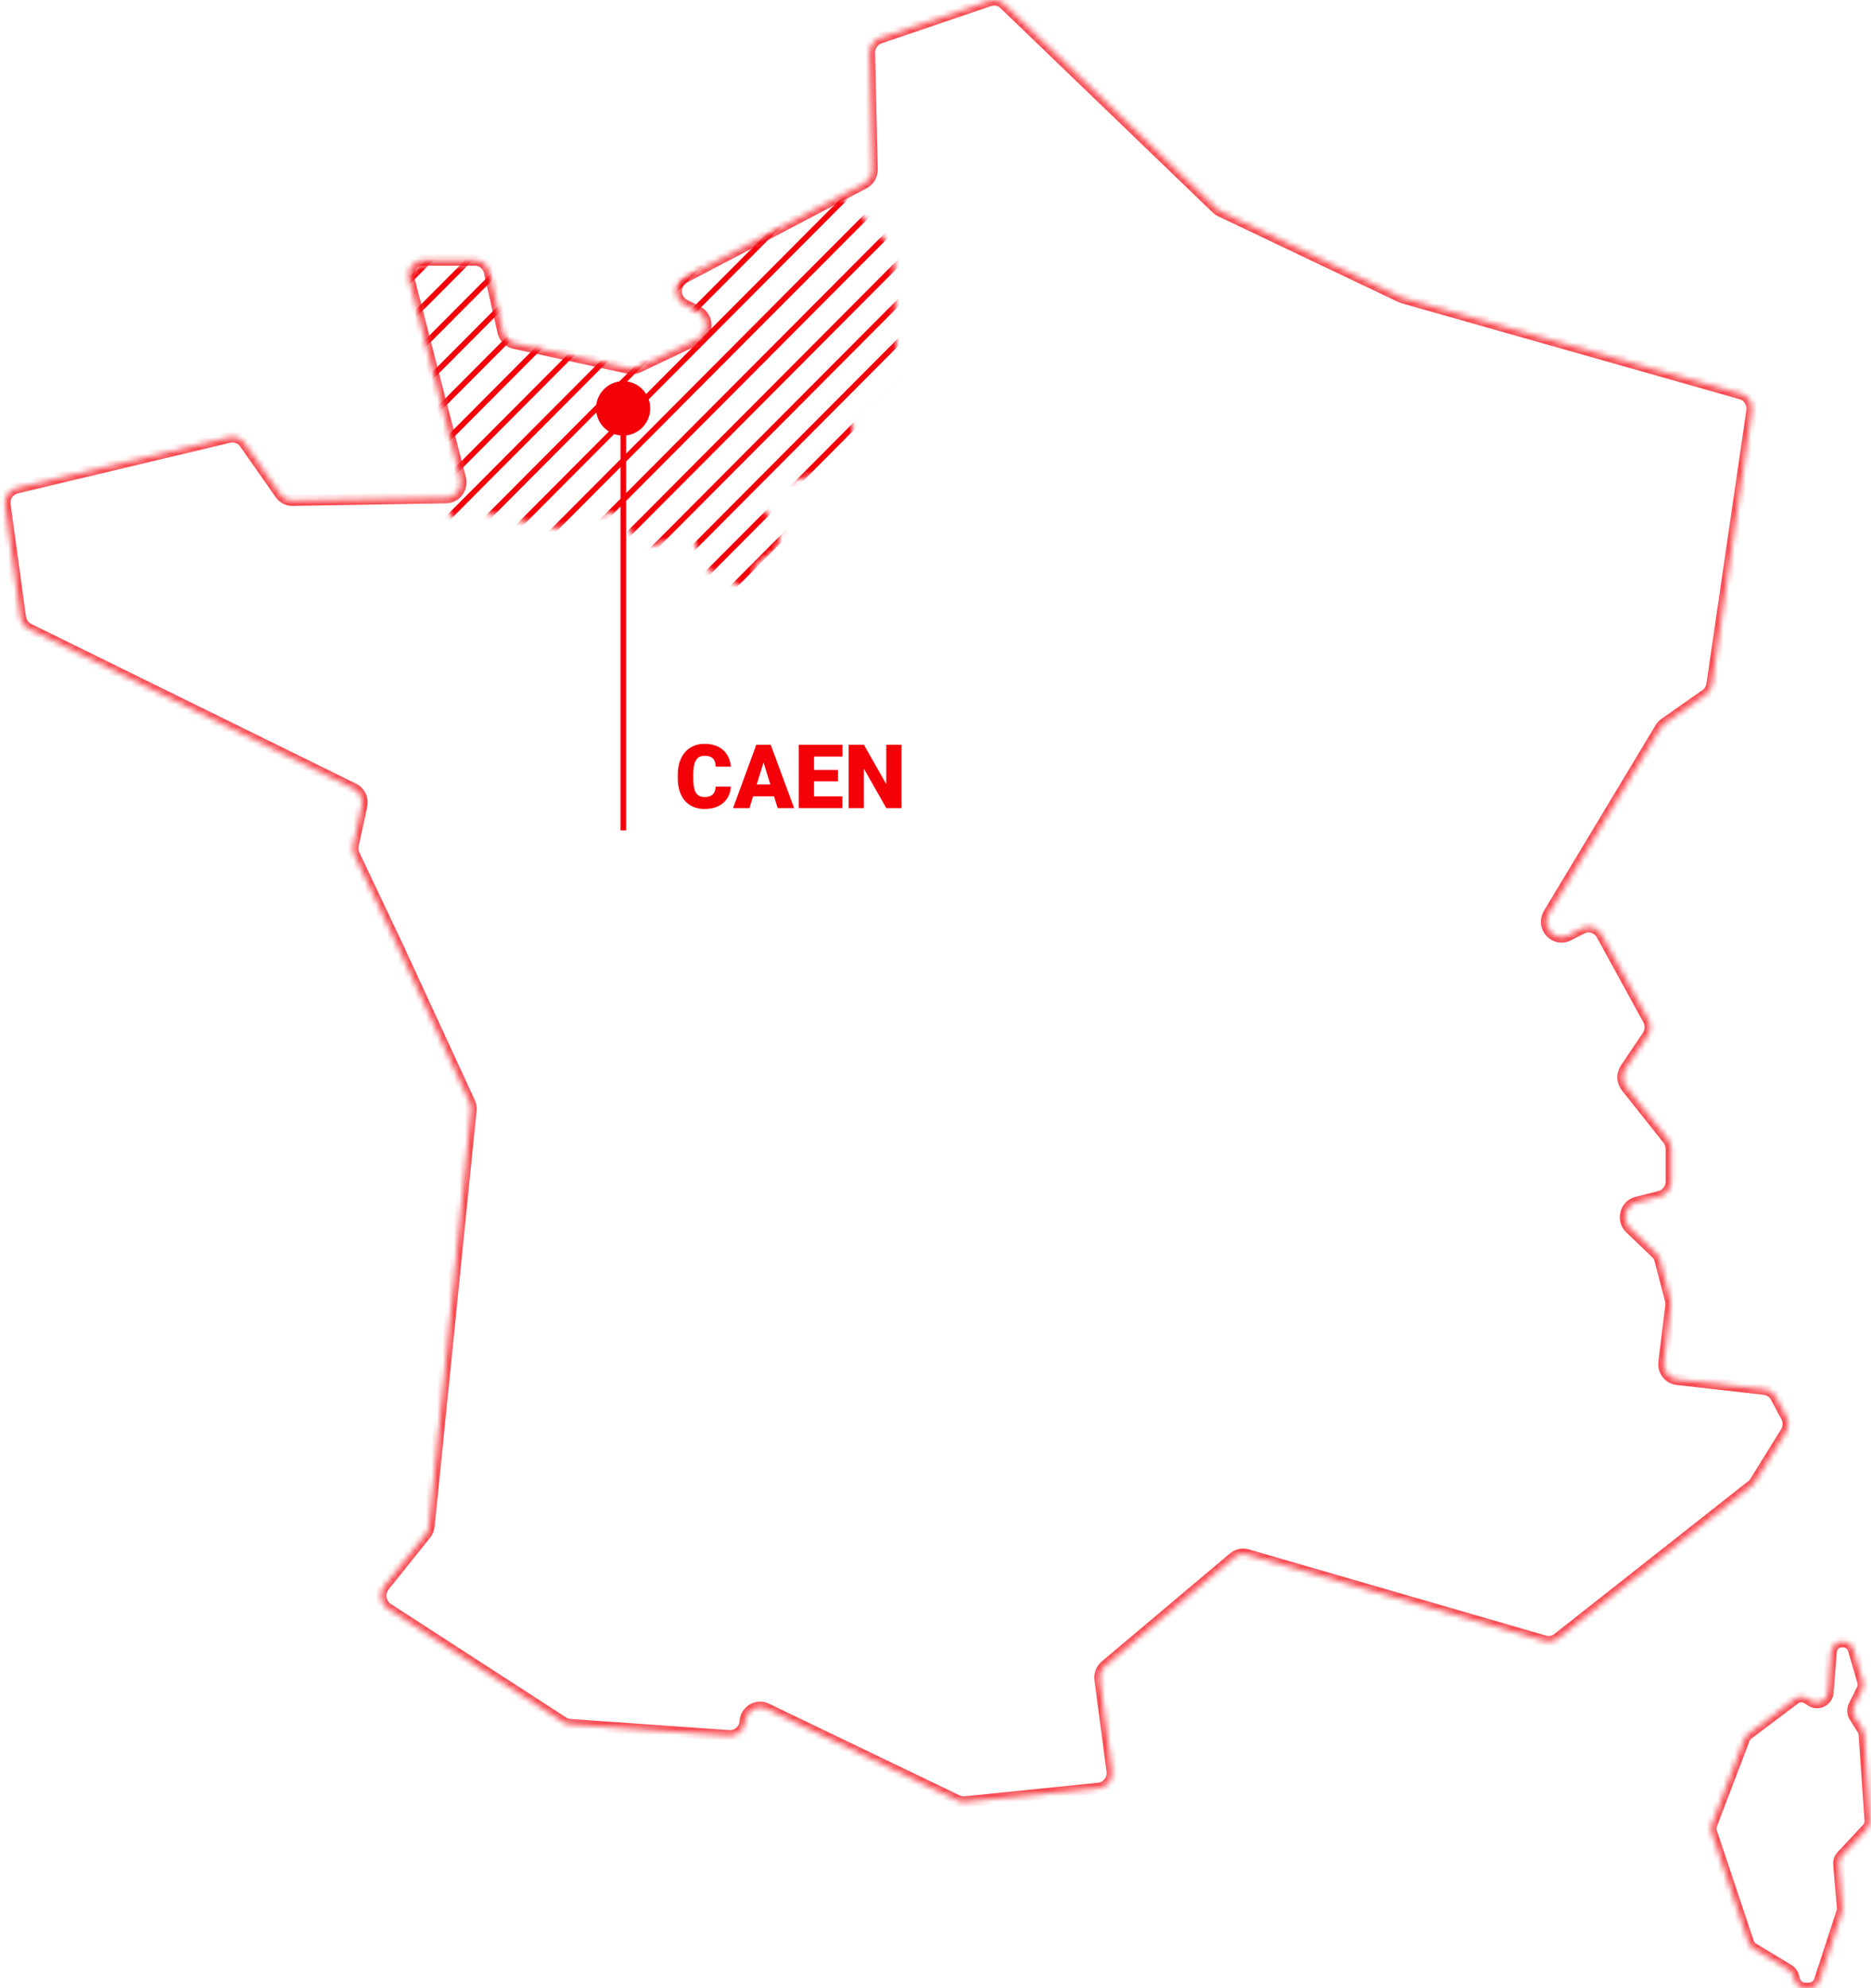 <svg width="336" height="357" viewBox="0 0 336 357" fill="none" xmlns="http://www.w3.org/2000/svg">
<mask id="mask0_170_5354" style="mask-type:alpha" maskUnits="userSpaceOnUse" x="73" y="35" width="88" height="71">
<path d="M159.076 43.18L152.333 36.432C151.713 35.812 150.761 35.668 149.985 36.077L122.981 50.318C122.686 50.474 122.433 50.704 122.248 50.981C121.936 51.45 121.832 52.034 121.969 52.58L122.009 52.74C122.097 53.092 122.278 53.413 122.534 53.669L123.119 54.255C123.245 54.381 123.387 54.489 123.541 54.577L125.67 55.794C125.907 55.93 126.114 56.113 126.277 56.331L126.659 56.84C127 57.295 127.131 57.874 127.02 58.432L126.895 59.055C126.837 59.348 126.714 59.624 126.535 59.863L125.941 60.655C125.744 60.918 125.485 61.128 125.187 61.267L114.585 66.218C114.193 66.401 113.753 66.452 113.33 66.364L95.327 62.611L92.035 61.952C91.648 61.875 91.292 61.684 91.013 61.405L90.679 61.07C90.415 60.806 90.23 60.474 90.145 60.111L87.684 49.556C87.6 49.193 87.415 48.86 87.151 48.596L86.586 48.031C86.211 47.655 85.702 47.444 85.171 47.444H76.483C76.351 47.444 76.219 47.458 76.09 47.483L75.695 47.562C74.88 47.725 74.251 48.375 74.115 49.195L74.022 49.751C73.976 50.025 73.988 50.306 74.057 50.575L82.829 84.923C82.87 85.085 82.891 85.251 82.891 85.418V86.865C82.891 87.028 82.871 87.191 82.832 87.35L82.675 87.978C82.563 88.424 82.302 88.817 81.935 89.093L81.189 89.652C81.033 89.77 80.842 89.833 80.646 89.833C79.863 89.833 79.45 90.761 79.974 91.343L81.197 92.703C81.734 93.299 82.611 93.446 83.312 93.056L84.959 92.141C85.38 91.907 85.871 91.832 86.343 91.932L99.862 94.78C100.201 94.851 100.553 94.833 100.884 94.727L108.85 92.177C109.607 91.934 110.435 92.163 110.96 92.758L115.049 97.395C115.58 97.998 116.42 98.224 117.182 97.97L122.257 96.277C123.278 95.936 124.385 96.465 124.763 97.472L126.142 101.154C126.319 101.626 126.669 102.014 127.12 102.24L134.311 105.838C135.033 106.199 135.901 105.775 136.059 104.984C136.108 104.741 136.081 104.489 135.984 104.262L135.586 103.333C135.223 102.485 135.487 101.499 136.224 100.946L139.02 98.847C139.414 98.552 139.685 98.122 139.781 97.64L140.166 95.712C140.315 94.969 140.031 94.206 139.434 93.741L137.773 92.449C137.236 92.031 136.948 91.368 137.01 90.69L137.17 88.927C137.247 88.074 137.859 87.365 138.692 87.164L147.839 84.954C148.31 84.841 148.724 84.559 149.003 84.163L152.796 78.786C153.078 78.387 153.204 77.898 153.15 77.413L152.951 75.622C152.884 75.018 153.095 74.417 153.524 73.987L160.403 67.103C160.788 66.718 161 66.192 160.988 65.648L160.623 48.08C160.619 47.916 160.596 47.754 160.553 47.596L159.591 44.068C159.5 43.732 159.322 43.426 159.076 43.18Z" fill="#D9D9D9"/>
</mask>
<g mask="url(#mask0_170_5354)">
<rect width="1" height="238.65" transform="matrix(0.706 0.709 -0.706 0.709 153.291 -44.61)" fill="#F40009"/>
<rect width="1" height="238.65" transform="matrix(0.706 0.709 -0.706 0.709 156.819 -41.067)" fill="#F40009"/>
<rect width="1" height="238.65" transform="matrix(0.706 0.709 -0.706 0.709 160.346 -37.523)" fill="#F40009"/>
<rect width="1" height="238.65" transform="matrix(0.706 0.709 -0.706 0.709 163.874 -33.98)" fill="#F40009"/>
<rect width="1" height="238.65" transform="matrix(0.706 0.709 -0.706 0.709 167.402 -30.437)" fill="#F40009"/>
<rect width="1" height="238.65" transform="matrix(0.706 0.709 -0.706 0.709 170.93 -26.893)" fill="#F40009"/>
<rect width="1" height="238.65" transform="matrix(0.706 0.709 -0.706 0.709 174.457 -23.35)" fill="#F40009"/>
<rect width="1" height="238.65" transform="matrix(0.706 0.709 -0.706 0.709 177.985 -19.807)" fill="#F40009"/>
<rect width="1" height="238.65" transform="matrix(0.706 0.709 -0.706 0.709 181.513 -16.263)" fill="#F40009"/>
<rect width="1" height="238.65" transform="matrix(0.706 0.709 -0.706 0.709 185.041 -12.72)" fill="#F40009"/>
<rect width="1" height="238.65" transform="matrix(0.706 0.709 -0.706 0.709 188.568 -9.177)" fill="#F40009"/>
<rect width="1" height="238.65" transform="matrix(0.706 0.709 -0.706 0.709 192.096 -5.633)" fill="#F40009"/>
<rect width="1" height="238.65" transform="matrix(0.706 0.709 -0.706 0.709 195.624 -2.09)" fill="#F40009"/>
<rect width="1" height="238.65" transform="matrix(0.706 0.709 -0.706 0.709 199.151 1.453)" fill="#F40009"/>
<rect width="1" height="238.65" transform="matrix(0.706 0.709 -0.706 0.709 202.679 4.997)" fill="#F40009"/>
<rect width="1" height="238.65" transform="matrix(0.706 0.709 -0.706 0.709 206.207 8.54)" fill="#F40009"/>
<rect width="1" height="238.65" transform="matrix(0.706 0.709 -0.706 0.709 209.734 12.084)" fill="#F40009"/>
<rect width="1" height="238.65" transform="matrix(0.706 0.709 -0.706 0.709 213.262 15.627)" fill="#F40009"/>
<rect width="1" height="238.65" transform="matrix(0.706 0.709 -0.706 0.709 216.79 19.17)" fill="#F40009"/>
<rect width="1" height="238.65" transform="matrix(0.706 0.709 -0.706 0.709 220.317 22.713)" fill="#F40009"/>
<rect width="1" height="238.65" transform="matrix(0.706 0.709 -0.706 0.709 223.845 26.257)" fill="#F40009"/>
<rect width="1" height="238.65" transform="matrix(0.706 0.709 -0.706 0.709 227.373 29.8)" fill="#F40009"/>
<rect width="1" height="238.65" transform="matrix(0.706 0.709 -0.706 0.709 230.9 33.344)" fill="#F40009"/>
<rect width="1" height="238.65" transform="matrix(0.706 0.709 -0.706 0.709 234.428 36.887)" fill="#F40009"/>
<rect width="1" height="238.65" transform="matrix(0.706 0.709 -0.706 0.709 237.956 40.43)" fill="#F40009"/>
<rect width="1" height="238.65" transform="matrix(0.706 0.709 -0.706 0.709 241.483 43.974)" fill="#F40009"/>
<rect width="1" height="238.65" transform="matrix(0.706 0.709 -0.706 0.709 245.011 47.517)" fill="#F40009"/>
<rect width="1" height="238.65" transform="matrix(0.706 0.709 -0.706 0.709 248.539 51.06)" fill="#F40009"/>
<rect width="1" height="238.65" transform="matrix(0.706 0.709 -0.706 0.709 252.067 54.604)" fill="#F40009"/>
<rect width="1" height="238.65" transform="matrix(0.706 0.709 -0.706 0.709 255.594 58.147)" fill="#F40009"/>
</g>
<g opacity="0.7">
<mask id="path-32-inside-1_170_5354" fill="white">
<path d="M177.667 0.143L158.005 6.829C156.881 7.212 156.134 8.295 156.159 9.505L156.627 30.414C156.652 31.467 156.083 32.443 155.16 32.924L122.927 49.832C120.959 50.863 120.976 53.735 122.956 54.745L125.287 55.934C127.309 56.965 127.268 59.918 125.22 60.894L114.617 65.939C114.082 66.195 113.484 66.263 112.908 66.135L92.39 61.653C91.366 61.427 90.56 60.621 90.326 59.577L87.898 48.844C87.614 47.595 86.524 46.709 85.266 46.709H76.079C74.307 46.709 73.016 48.417 73.467 50.165L82.692 85.915C83.139 87.641 81.878 89.337 80.127 89.371L52.56 89.848C51.671 89.865 50.835 89.431 50.317 88.694L43.95 79.6C43.315 78.693 42.203 78.267 41.138 78.518L2.976 87.616C1.618 87.939 0.724 89.269 0.916 90.679L3.674 110.834C3.799 111.746 4.363 112.535 5.173 112.935L63.503 141.617C64.631 142.171 65.237 143.445 64.965 144.693L63.436 151.72C63.302 152.325 63.377 152.96 63.641 153.518L71.474 170.034L84.347 197.927C84.556 198.379 84.639 198.882 84.589 199.381L77.056 274.031C77.002 274.568 76.793 275.075 76.459 275.493L69.005 284.782C67.982 286.06 68.282 287.965 69.649 288.851L101.126 309.232C101.506 309.479 101.94 309.624 102.388 309.654L130.928 311.661C132.398 311.763 133.681 310.643 133.802 309.143V309.075C133.965 307.161 135.945 305.994 137.65 306.812L171.926 323.294C172.369 323.507 172.858 323.592 173.347 323.541L197.304 321.099C198.824 320.946 199.915 319.536 199.71 317.989L197.538 301.592C197.412 300.65 197.776 299.709 198.494 299.099L221.528 279.694C222.213 279.119 223.132 278.919 223.985 279.17L277.371 294.651C278.194 294.889 279.084 294.715 279.761 294.182L314.581 266.74C314.831 266.544 315.044 266.306 315.212 266.033L320.706 257.161C321.228 256.318 321.261 255.248 320.793 254.37L318.93 250.885C318.508 250.096 317.735 249.564 316.858 249.466L301.19 247.689C299.694 247.518 298.621 246.134 298.809 244.612L300.054 234.462C300.095 234.109 300.075 233.755 299.983 233.41L298.119 226.281C297.99 225.782 297.727 225.335 297.359 224.981L292.742 220.567C291.184 219.075 291.861 216.416 293.933 215.888L298.073 214.831C299.277 214.525 300.121 213.425 300.121 212.16V206.318C300.121 205.687 299.907 205.073 299.519 204.583L292.044 195.166C291.292 194.22 291.242 192.878 291.919 191.872L295.871 186.009C296.452 185.144 296.507 184.019 296.005 183.107L287.641 167.84C286.939 166.557 285.368 166.063 284.077 166.719L281.637 167.963C279.21 169.203 276.707 166.421 278.127 164.06L298.174 130.725C298.37 130.397 298.633 130.116 298.946 129.894L306.3 124.738C306.918 124.304 307.332 123.631 307.44 122.876L314.61 73.775C314.81 72.399 313.975 71.091 312.663 70.716L251.969 53.492C251.827 53.45 251.685 53.399 251.551 53.335L219.171 37.922C218.908 37.799 218.67 37.633 218.461 37.428L180.374 0.753C179.652 0.054 178.611 -0.181 177.667 0.143Z"/>
<path d="M330.841 294.778H330.938C331.828 294.778 332.61 295.365 332.859 296.218L334.521 301.925C334.662 302.408 334.615 302.926 334.391 303.376L332.939 306.294C332.628 306.918 332.665 307.659 333.036 308.25L334.472 310.534C334.648 310.813 334.752 311.132 334.774 311.461L335.831 326.852C335.869 327.405 335.676 327.949 335.298 328.354L330.744 333.234C330.358 333.648 330.166 334.205 330.213 334.768L330.871 342.533C330.894 342.8 330.862 343.069 330.779 343.323L326.755 355.622C326.486 356.444 325.719 357 324.854 357H324.199C323.293 357 322.499 356.39 322.266 355.513L322.102 354.892C321.969 354.391 321.646 353.961 321.201 353.693L314.855 349.867C314.449 349.622 314.142 349.24 313.992 348.789L307.359 328.976C307.212 328.537 307.222 328.06 307.387 327.628L313.253 312.267C313.387 311.916 313.617 311.61 313.918 311.384L322.292 305.073C322.972 304.56 323.902 304.534 324.609 305.008L325.184 305.393C326.456 306.245 328.174 305.41 328.291 303.884L328.847 296.625C328.926 295.583 329.795 294.778 330.841 294.778Z"/>
</mask>
<path d="M177.667 0.143L158.005 6.829C156.881 7.212 156.134 8.295 156.159 9.505L156.627 30.414C156.652 31.467 156.083 32.443 155.16 32.924L122.927 49.832C120.959 50.863 120.976 53.735 122.956 54.745L125.287 55.934C127.309 56.965 127.268 59.918 125.22 60.894L114.617 65.939C114.082 66.195 113.484 66.263 112.908 66.135L92.39 61.653C91.366 61.427 90.56 60.621 90.326 59.577L87.898 48.844C87.614 47.595 86.524 46.709 85.266 46.709H76.079C74.307 46.709 73.016 48.417 73.467 50.165L82.692 85.915C83.139 87.641 81.878 89.337 80.127 89.371L52.56 89.848C51.671 89.865 50.835 89.431 50.317 88.694L43.95 79.6C43.315 78.693 42.203 78.267 41.138 78.518L2.976 87.616C1.618 87.939 0.724 89.269 0.916 90.679L3.674 110.834C3.799 111.746 4.363 112.535 5.173 112.935L63.503 141.617C64.631 142.171 65.237 143.445 64.965 144.693L63.436 151.72C63.302 152.325 63.377 152.96 63.641 153.518L71.474 170.034L84.347 197.927C84.556 198.379 84.639 198.882 84.589 199.381L77.056 274.031C77.002 274.568 76.793 275.075 76.459 275.493L69.005 284.782C67.982 286.06 68.282 287.965 69.649 288.851L101.126 309.232C101.506 309.479 101.94 309.624 102.388 309.654L130.928 311.661C132.398 311.763 133.681 310.643 133.802 309.143V309.075C133.965 307.161 135.945 305.994 137.65 306.812L171.926 323.294C172.369 323.507 172.858 323.592 173.347 323.541L197.304 321.099C198.824 320.946 199.915 319.536 199.71 317.989L197.538 301.592C197.412 300.65 197.776 299.709 198.494 299.099L221.528 279.694C222.213 279.119 223.132 278.919 223.985 279.17L277.371 294.651C278.194 294.889 279.084 294.715 279.761 294.182L314.581 266.74C314.831 266.544 315.044 266.306 315.212 266.033L320.706 257.161C321.228 256.318 321.261 255.248 320.793 254.37L318.93 250.885C318.508 250.096 317.735 249.564 316.858 249.466L301.19 247.689C299.694 247.518 298.621 246.134 298.809 244.612L300.054 234.462C300.095 234.109 300.075 233.755 299.983 233.41L298.119 226.281C297.99 225.782 297.727 225.335 297.359 224.981L292.742 220.567C291.184 219.075 291.861 216.416 293.933 215.888L298.073 214.831C299.277 214.525 300.121 213.425 300.121 212.16V206.318C300.121 205.687 299.907 205.073 299.519 204.583L292.044 195.166C291.292 194.22 291.242 192.878 291.919 191.872L295.871 186.009C296.452 185.144 296.507 184.019 296.005 183.107L287.641 167.84C286.939 166.557 285.368 166.063 284.077 166.719L281.637 167.963C279.21 169.203 276.707 166.421 278.127 164.06L298.174 130.725C298.37 130.397 298.633 130.116 298.946 129.894L306.3 124.738C306.918 124.304 307.332 123.631 307.44 122.876L314.61 73.775C314.81 72.399 313.975 71.091 312.663 70.716L251.969 53.492C251.827 53.45 251.685 53.399 251.551 53.335L219.171 37.922C218.908 37.799 218.67 37.633 218.461 37.428L180.374 0.753C179.652 0.054 178.611 -0.181 177.667 0.143Z" stroke="#F40009" stroke-width="2" mask="url(#path-32-inside-1_170_5354)"/>
<path d="M330.841 294.778H330.938C331.828 294.778 332.61 295.365 332.859 296.218L334.521 301.925C334.662 302.408 334.615 302.926 334.391 303.376L332.939 306.294C332.628 306.918 332.665 307.659 333.036 308.25L334.472 310.534C334.648 310.813 334.752 311.132 334.774 311.461L335.831 326.852C335.869 327.405 335.676 327.949 335.298 328.354L330.744 333.234C330.358 333.648 330.166 334.205 330.213 334.768L330.871 342.533C330.894 342.8 330.862 343.069 330.779 343.323L326.755 355.622C326.486 356.444 325.719 357 324.854 357H324.199C323.293 357 322.499 356.39 322.266 355.513L322.102 354.892C321.969 354.391 321.646 353.961 321.201 353.693L314.855 349.867C314.449 349.622 314.142 349.24 313.992 348.789L307.359 328.976C307.212 328.537 307.222 328.06 307.387 327.628L313.253 312.267C313.387 311.916 313.617 311.61 313.918 311.384L322.292 305.073C322.972 304.56 323.902 304.534 324.609 305.008L325.184 305.393C326.456 306.245 328.174 305.41 328.291 303.884L328.847 296.625C328.926 295.583 329.795 294.778 330.841 294.778Z" stroke="#F40009" stroke-width="2" mask="url(#path-32-inside-1_170_5354)"/>
</g>
<path d="M112.443 149.105H111.443V69.105H112.443V149.105Z" fill="#F40009"/>
<path d="M116.766 73.326C116.766 76.013 114.588 78.209 111.902 78.209C109.216 78.209 107.039 76.013 107.039 73.326C107.039 70.64 109.216 68.445 111.902 68.445C114.588 68.445 116.766 70.64 116.766 73.326Z" fill="#F40009"/>
<path d="M128.508 141.253H131.243C131.206 142.045 130.993 142.743 130.602 143.347C130.211 143.951 129.67 144.423 128.977 144.761C128.289 145.094 127.477 145.261 126.539 145.261C125.779 145.261 125.099 145.134 124.5 144.878C123.907 144.623 123.401 144.256 122.985 143.777C122.573 143.298 122.258 142.717 122.039 142.035C121.826 141.352 121.719 140.584 121.719 139.73V139.113C121.719 138.259 121.831 137.49 122.055 136.808C122.284 136.12 122.607 135.537 123.024 135.058C123.446 134.574 123.951 134.204 124.539 133.949C125.128 133.693 125.782 133.566 126.5 133.566C127.49 133.566 128.326 133.743 129.008 134.097C129.691 134.451 130.219 134.938 130.594 135.558C130.969 136.173 131.191 136.873 131.258 137.66H128.524C128.513 137.232 128.441 136.876 128.305 136.589C128.17 136.298 127.956 136.079 127.664 135.933C127.373 135.787 126.985 135.714 126.5 135.714C126.162 135.714 125.868 135.777 125.618 135.902C125.368 136.027 125.159 136.225 124.993 136.495C124.826 136.766 124.701 137.118 124.618 137.55C124.539 137.977 124.5 138.493 124.5 139.097V139.73C124.5 140.334 124.537 140.85 124.61 141.277C124.683 141.704 124.8 142.053 124.961 142.324C125.123 142.594 125.331 142.795 125.586 142.925C125.847 143.05 126.164 143.113 126.539 143.113C126.956 143.113 127.308 143.048 127.594 142.917C127.881 142.782 128.102 142.579 128.258 142.308C128.414 142.032 128.498 141.68 128.508 141.253Z" fill="#F40009"/>
<path d="M137.36 136.12L134.586 145.105H131.641L135.821 133.73H137.688L137.36 136.12ZM139.657 145.105L136.875 136.12L136.516 133.73H138.407L142.61 145.105H139.657ZM139.547 140.863V142.98H133.711V140.863H139.547Z" fill="#F40009"/>
<path d="M151.274 142.995V145.105H145.211V142.995H151.274ZM146.188 133.73V145.105H143.446V133.73H146.188ZM150.493 138.245V140.285H145.211V138.245H150.493ZM151.297 133.73V135.847H145.211V133.73H151.297Z" fill="#F40009"/>
<path d="M161.899 133.73V145.105H159.164L155.141 138.027V145.105H152.399V133.73H155.141L159.164 140.808V133.73H161.899Z" fill="#F40009"/>
</svg>
